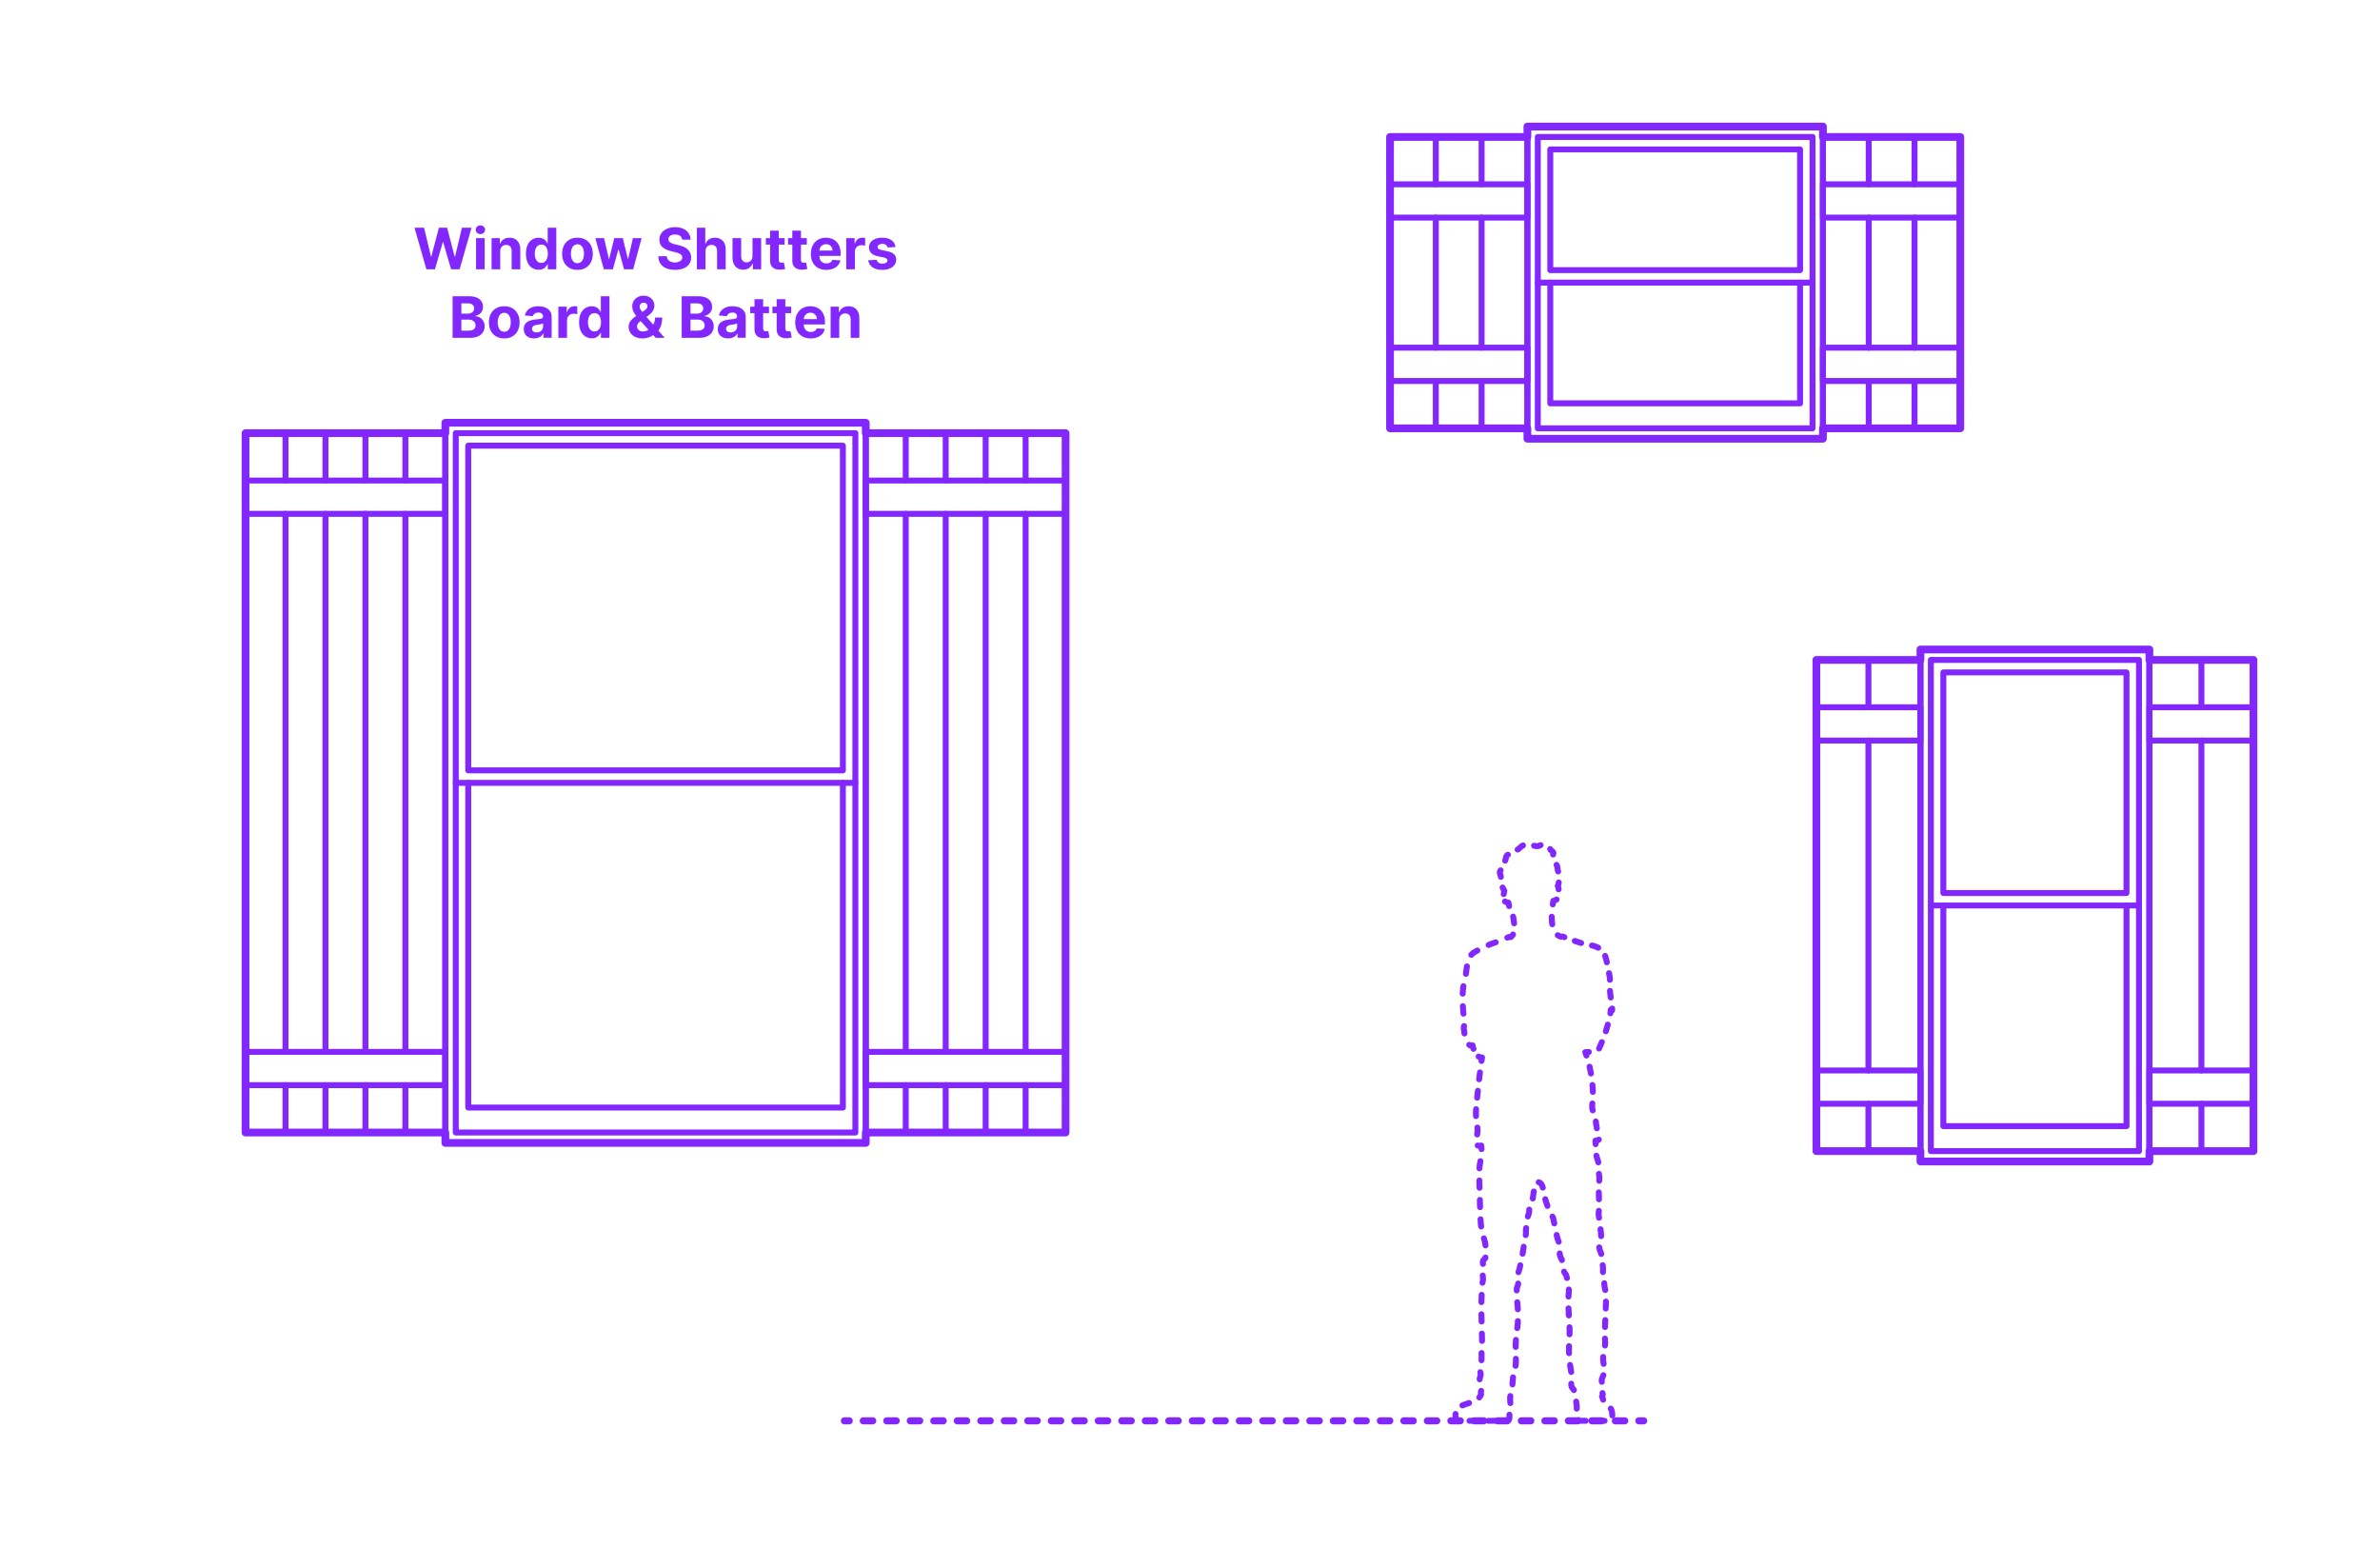 <?xml version="1.0" encoding="utf-8"?>
<!-- Generator: Adobe Illustrator 27.4.1, SVG Export Plug-In . SVG Version: 6.00 Build 0)  -->
<!DOCTYPE svg PUBLIC "-//W3C//DTD SVG 1.1//EN" "http://www.w3.org/Graphics/SVG/1.1/DTD/svg11.dtd">
<svg version="1.1" xmlns:x="http://ns.adobe.com/Extensibility/1.0/" xmlns:i="http://ns.adobe.com/AdobeIllustrator/10.0/" xmlns:graph="http://ns.adobe.com/Graphs/1.0/"
	 xmlns="http://www.w3.org/2000/svg" xmlns:xlink="http://www.w3.org/1999/xlink" x="0px" y="0px" width="1000px" height="650px"
	 viewBox="0 0 1000 650" enable-background="new 0 0 1000 650" xml:space="preserve">
<g id="FILL-BACKGROUND">
	<rect x="0" fill="#FFFFFF" width="1000" height="650"/>
</g>
<g id="N-TEXT">
	<g id="MTEXT_00000021114290817456233140000015448249168045319055_">
		<g>
			<g>
				<g>
					<path fill="#8228FF" d="M179.154,113.138l-4.994-17.455h4.031l2.89,12.128h0.145l3.188-12.128h3.452l3.179,12.153h0.153
						l2.89-12.153h4.031l-4.995,17.455h-3.596l-3.324-11.412h-0.137l-3.315,11.412H179.154z"/>
					<path fill="#8228FF" d="M201.851,98.359c-0.54,0-1.003-0.179-1.39-0.537s-0.579-0.79-0.579-1.295
						c0-0.505,0.192-0.939,0.579-1.3s0.847-0.541,1.381-0.541c0.546,0,1.01,0.179,1.394,0.537c0.384,0.358,0.575,0.79,0.575,1.295
						c0,0.505-0.191,0.939-0.575,1.299C202.852,98.179,202.39,98.359,201.851,98.359z M200.018,113.138v-13.091h3.631v13.091
						H200.018z"/>
					<path fill="#8228FF" d="M210.177,105.569v7.568h-3.631v-13.091h3.461v2.31h0.153c0.289-0.761,0.775-1.365,1.457-1.811
						c0.682-0.446,1.509-0.669,2.48-0.669c0.909,0,1.701,0.199,2.378,0.597c0.676,0.397,1.201,0.964,1.576,1.7
						s0.562,1.612,0.562,2.629v8.335h-3.631v-7.688c0.006-0.801-0.198-1.428-0.613-1.879s-0.985-0.677-1.713-0.677
						c-0.489,0-0.919,0.105-1.291,0.315c-0.372,0.21-0.662,0.516-0.87,0.917C210.289,104.525,210.183,105.007,210.177,105.569z"/>
					<path fill="#8228FF" d="M226.293,113.351c-0.994,0-1.894-0.257-2.697-0.771c-0.805-0.514-1.44-1.273-1.909-2.276
						c-0.469-1.002-0.703-2.234-0.703-3.694c0-1.5,0.241-2.749,0.725-3.746c0.482-0.998,1.126-1.745,1.93-2.242
						c0.805-0.497,1.687-0.746,2.646-0.746c0.733,0,1.346,0.124,1.837,0.371s0.89,0.554,1.193,0.92
						c0.304,0.367,0.535,0.726,0.694,1.078h0.111v-6.562h3.622v17.455h-3.58v-2.097h-0.153c-0.17,0.364-0.41,0.723-0.72,1.078
						c-0.311,0.355-0.711,0.649-1.202,0.882S226.997,113.351,226.293,113.351z M227.443,110.461c0.585,0,1.081-0.16,1.487-0.481
						c0.406-0.321,0.719-0.771,0.938-1.351c0.219-0.58,0.328-1.259,0.328-2.037s-0.107-1.455-0.324-2.028
						c-0.216-0.574-0.528-1.017-0.938-1.33c-0.408-0.312-0.906-0.469-1.491-0.469c-0.597,0-1.1,0.162-1.509,0.486
						c-0.408,0.324-0.719,0.772-0.929,1.347c-0.21,0.574-0.315,1.238-0.315,1.994c0,0.761,0.106,1.433,0.32,2.016
						c0.213,0.583,0.522,1.037,0.929,1.364S226.847,110.461,227.443,110.461z"/>
					<path fill="#8228FF" d="M242.631,113.394c-1.324,0-2.467-0.283-3.431-0.848c-0.963-0.565-1.706-1.355-2.229-2.369
						c-0.522-1.015-0.784-2.192-0.784-3.533c0-1.353,0.262-2.536,0.784-3.55s1.266-1.804,2.229-2.37
						c0.964-0.565,2.106-0.848,3.431-0.848s2.468,0.283,3.431,0.848c0.963,0.565,1.706,1.355,2.229,2.37s0.784,2.197,0.784,3.55
						c0,1.341-0.262,2.518-0.784,3.533c-0.522,1.014-1.266,1.804-2.229,2.369S243.955,113.394,242.631,113.394z M242.648,110.581
						c0.602,0,1.104-0.172,1.508-0.516s0.709-0.814,0.916-1.411c0.208-0.597,0.312-1.275,0.312-2.037
						c0-0.761-0.104-1.44-0.312-2.037c-0.207-0.597-0.513-1.068-0.916-1.415c-0.403-0.346-0.906-0.52-1.508-0.52
						c-0.608,0-1.118,0.174-1.53,0.52c-0.412,0.347-0.722,0.818-0.929,1.415c-0.208,0.596-0.312,1.275-0.312,2.037
						c0,0.762,0.104,1.44,0.312,2.037c0.207,0.597,0.517,1.067,0.929,1.411S242.04,110.581,242.648,110.581z"/>
					<path fill="#8228FF" d="M253.702,113.138l-3.562-13.091h3.673l2.028,8.795h0.119l2.114-8.795h3.604l2.148,8.744h0.11
						l1.994-8.744h3.665l-3.554,13.091h-3.844l-2.25-8.233h-0.162l-2.25,8.233H253.702z"/>
					<path fill="#8228FF" d="M286.625,100.703c-0.068-0.688-0.36-1.222-0.878-1.603c-0.517-0.38-1.219-0.571-2.104-0.571
						c-0.603,0-1.111,0.084-1.526,0.251c-0.414,0.167-0.731,0.399-0.95,0.694c-0.219,0.296-0.328,0.631-0.328,1.006
						c-0.011,0.312,0.056,0.585,0.2,0.818c0.146,0.233,0.346,0.433,0.602,0.601c0.256,0.168,0.551,0.312,0.886,0.435
						c0.336,0.123,0.693,0.226,1.074,0.311l1.568,0.375c0.761,0.171,1.46,0.398,2.097,0.682c0.636,0.284,1.188,0.633,1.653,1.048
						c0.466,0.415,0.828,0.903,1.087,1.466c0.258,0.562,0.391,1.208,0.396,1.935c-0.005,1.068-0.276,1.993-0.813,2.774
						s-1.31,1.386-2.318,1.815c-1.009,0.429-2.223,0.644-3.644,0.644c-1.409,0-2.635-0.216-3.678-0.647
						c-1.042-0.432-1.854-1.073-2.438-1.922c-0.582-0.85-0.888-1.902-0.916-3.158h3.571c0.04,0.585,0.209,1.072,0.507,1.461
						c0.299,0.389,0.699,0.682,1.202,0.878s1.072,0.294,1.709,0.294c0.625,0,1.169-0.091,1.632-0.272
						c0.463-0.182,0.822-0.435,1.078-0.759s0.384-0.696,0.384-1.116c0-0.392-0.115-0.722-0.346-0.989s-0.565-0.494-1.006-0.682
						s-0.979-0.358-1.615-0.512l-1.9-0.477c-1.472-0.358-2.633-0.917-3.485-1.679c-0.853-0.761-1.275-1.787-1.271-3.077
						c-0.005-1.057,0.277-1.98,0.849-2.77c0.571-0.79,1.356-1.406,2.356-1.849c1-0.443,2.136-0.665,3.409-0.665
						c1.295,0,2.428,0.222,3.396,0.665c0.969,0.443,1.723,1.06,2.263,1.849c0.539,0.79,0.818,1.705,0.835,2.745H286.625z"/>
					<path fill="#8228FF" d="M296.435,105.569v7.568h-3.631V95.683h3.528v6.673h0.153c0.296-0.772,0.772-1.379,1.432-1.82
						c0.659-0.44,1.486-0.66,2.48-0.66c0.909,0,1.703,0.197,2.382,0.592s1.207,0.96,1.585,1.696s0.564,1.615,0.559,2.638v8.335
						h-3.631v-7.688c0.006-0.807-0.197-1.435-0.609-1.883c-0.412-0.449-0.987-0.673-1.726-0.673c-0.494,0-0.931,0.105-1.309,0.315
						c-0.378,0.21-0.673,0.516-0.886,0.917C296.55,104.525,296.439,105.007,296.435,105.569z"/>
					<path fill="#8228FF" d="M316.182,107.564v-7.517h3.631v13.091h-3.486v-2.378h-0.137c-0.295,0.767-0.785,1.384-1.47,1.85
						s-1.519,0.699-2.501,0.699c-0.875,0-1.646-0.199-2.311-0.597c-0.664-0.397-1.183-0.963-1.555-1.696s-0.562-1.611-0.567-2.634
						v-8.335h3.631v7.688c0.006,0.772,0.213,1.383,0.622,1.833c0.409,0.449,0.958,0.673,1.646,0.673
						c0.438,0,0.847-0.101,1.227-0.302c0.381-0.202,0.689-0.501,0.925-0.899C316.072,108.641,316.187,108.149,316.182,107.564z"/>
					<path fill="#8228FF" d="M329.673,100.047v2.727h-7.884v-2.727H329.673z M323.579,96.911h3.63v12.204
						c0,0.335,0.052,0.596,0.153,0.78c0.103,0.185,0.246,0.314,0.431,0.388s0.399,0.111,0.644,0.111
						c0.171,0,0.341-0.016,0.512-0.047c0.17-0.031,0.301-0.056,0.392-0.073l0.571,2.702c-0.182,0.057-0.438,0.124-0.768,0.201
						c-0.329,0.077-0.729,0.124-1.201,0.141c-0.875,0.034-1.641-0.083-2.297-0.35s-1.166-0.682-1.53-1.244
						c-0.363-0.562-0.542-1.273-0.536-2.131V96.911z"/>
					<path fill="#8228FF" d="M338.996,100.047v2.727h-7.884v-2.727H338.996z M332.902,96.911h3.631v12.204
						c0,0.335,0.051,0.596,0.153,0.78s0.246,0.314,0.431,0.388s0.398,0.111,0.644,0.111c0.17,0,0.341-0.016,0.511-0.047
						c0.171-0.031,0.302-0.056,0.393-0.073l0.57,2.702c-0.182,0.057-0.438,0.124-0.767,0.201c-0.33,0.077-0.73,0.124-1.202,0.141
						c-0.875,0.034-1.641-0.083-2.297-0.35s-1.166-0.682-1.529-1.244c-0.364-0.562-0.543-1.273-0.537-2.131V96.911z"/>
					<path fill="#8228FF" d="M347.187,113.394c-1.347,0-2.504-0.274-3.473-0.823s-1.715-1.327-2.237-2.335
						c-0.523-1.009-0.784-2.203-0.784-3.584c0-1.347,0.261-2.528,0.784-3.545c0.522-1.017,1.26-1.81,2.211-2.378
						c0.952-0.568,2.07-0.852,3.354-0.852c0.863,0,1.669,0.138,2.416,0.413c0.747,0.276,1.4,0.689,1.96,1.24
						s0.996,1.243,1.309,2.075c0.312,0.833,0.469,1.806,0.469,2.919v0.997h-11.055v-2.25h7.637c0-0.522-0.113-0.985-0.341-1.389
						c-0.228-0.403-0.541-0.72-0.941-0.95c-0.401-0.23-0.865-0.345-1.394-0.345c-0.552,0-1.039,0.126-1.462,0.379
						c-0.424,0.253-0.754,0.591-0.993,1.014c-0.238,0.423-0.36,0.894-0.366,1.411v2.139c0,0.647,0.121,1.208,0.362,1.679
						c0.241,0.472,0.584,0.835,1.027,1.091c0.442,0.255,0.968,0.383,1.576,0.383c0.403,0,0.772-0.057,1.108-0.17
						c0.335-0.114,0.622-0.284,0.86-0.511c0.238-0.228,0.421-0.506,0.546-0.835l3.357,0.222c-0.17,0.807-0.519,1.51-1.044,2.109
						s-1.201,1.065-2.028,1.398C349.219,113.227,348.266,113.394,347.187,113.394z"/>
					<path fill="#8228FF" d="M355.564,113.138v-13.091h3.52v2.284h0.137c0.238-0.812,0.639-1.428,1.201-1.845
						c0.562-0.418,1.211-0.626,1.943-0.626c0.182,0,0.378,0.011,0.588,0.034c0.211,0.022,0.396,0.054,0.555,0.094v3.221
						c-0.171-0.051-0.406-0.096-0.708-0.136c-0.301-0.04-0.576-0.06-0.826-0.06c-0.534,0-1.01,0.115-1.428,0.345
						s-0.747,0.55-0.988,0.959c-0.242,0.409-0.362,0.88-0.362,1.415v7.406H355.564z"/>
					<path fill="#8228FF" d="M376.266,103.78l-3.323,0.205c-0.058-0.284-0.18-0.542-0.367-0.771s-0.433-0.415-0.736-0.554
						c-0.305-0.139-0.667-0.209-1.087-0.209c-0.562,0-1.037,0.118-1.424,0.354c-0.386,0.236-0.579,0.55-0.579,0.942
						c0,0.312,0.125,0.577,0.375,0.792c0.25,0.216,0.679,0.39,1.287,0.52l2.369,0.478c1.272,0.261,2.222,0.682,2.847,1.261
						s0.938,1.341,0.938,2.284c0,0.858-0.252,1.611-0.755,2.258c-0.502,0.648-1.19,1.152-2.062,1.513s-1.876,0.542-3.013,0.542
						c-1.732,0-3.112-0.362-4.138-1.087c-1.025-0.724-1.626-1.711-1.803-2.961l3.571-0.188c0.108,0.528,0.369,0.93,0.784,1.206
						c0.415,0.275,0.946,0.413,1.594,0.413c0.637,0,1.149-0.124,1.538-0.371c0.39-0.247,0.587-0.567,0.593-0.959
						c-0.006-0.33-0.145-0.601-0.418-0.814c-0.272-0.213-0.693-0.376-1.261-0.49l-2.268-0.452c-1.278-0.256-2.229-0.699-2.851-1.33
						c-0.622-0.631-0.934-1.435-0.934-2.412c0-0.841,0.229-1.565,0.687-2.173c0.457-0.608,1.102-1.077,1.935-1.406
						c0.832-0.33,1.808-0.494,2.928-0.494c1.653,0,2.956,0.349,3.907,1.048C375.552,101.624,376.106,102.575,376.266,103.78z"/>
					<path fill="#8228FF" d="M190.162,141.938v-17.455h6.988c1.284,0,2.355,0.19,3.213,0.571c0.858,0.38,1.503,0.907,1.935,1.581
						s0.648,1.448,0.648,2.323c0,0.682-0.137,1.28-0.409,1.794c-0.273,0.514-0.646,0.935-1.121,1.261s-1.016,0.558-1.623,0.695v0.17
						c0.664,0.028,1.288,0.216,1.87,0.562s1.056,0.831,1.419,1.453c0.364,0.622,0.546,1.362,0.546,2.22
						c0,0.926-0.229,1.751-0.687,2.476c-0.457,0.725-1.132,1.297-2.023,1.717c-0.893,0.421-1.992,0.631-3.299,0.631H190.162z
						 M193.853,131.787h2.735c0.506,0,0.956-0.09,1.351-0.269c0.396-0.179,0.708-0.433,0.938-0.763
						c0.23-0.33,0.346-0.725,0.346-1.185c0-0.63-0.224-1.139-0.669-1.525c-0.446-0.386-1.078-0.58-1.896-0.58h-2.804V131.787z
						 M193.853,138.92h3.008c1.028,0,1.778-0.197,2.25-0.592s0.708-0.922,0.708-1.581c0-0.483-0.117-0.909-0.35-1.278
						c-0.233-0.369-0.564-0.659-0.993-0.869c-0.429-0.21-0.938-0.315-1.529-0.315h-3.094V138.92z"/>
					<path fill="#8228FF" d="M211.869,142.193c-1.324,0-2.467-0.283-3.431-0.848c-0.963-0.565-1.706-1.355-2.229-2.369
						c-0.522-1.015-0.784-2.192-0.784-3.533c0-1.353,0.262-2.536,0.784-3.55s1.266-1.804,2.229-2.37
						c0.964-0.565,2.106-0.848,3.431-0.848s2.468,0.283,3.431,0.848c0.963,0.565,1.706,1.355,2.229,2.37s0.784,2.197,0.784,3.55
						c0,1.341-0.262,2.518-0.784,3.533c-0.522,1.014-1.266,1.804-2.229,2.369S213.193,142.193,211.869,142.193z M211.887,139.381
						c0.602,0,1.104-0.172,1.508-0.516s0.709-0.814,0.916-1.411c0.208-0.597,0.312-1.275,0.312-2.037
						c0-0.761-0.104-1.44-0.312-2.037c-0.207-0.597-0.513-1.068-0.916-1.415c-0.403-0.346-0.906-0.52-1.508-0.52
						c-0.608,0-1.118,0.174-1.53,0.52c-0.412,0.347-0.722,0.818-0.929,1.415c-0.208,0.596-0.312,1.275-0.312,2.037
						c0,0.762,0.104,1.44,0.312,2.037c0.207,0.597,0.517,1.067,0.929,1.411S211.278,139.381,211.887,139.381z"/>
					<path fill="#8228FF" d="M224.414,142.185c-0.835,0-1.579-0.146-2.232-0.439s-1.169-0.727-1.547-1.304s-0.566-1.297-0.566-2.161
						c0-0.727,0.133-1.338,0.4-1.833c0.267-0.494,0.631-0.892,1.091-1.193s0.984-0.529,1.572-0.682s1.206-0.261,1.854-0.324
						c0.762-0.08,1.375-0.155,1.841-0.226c0.466-0.071,0.804-0.177,1.015-0.319c0.21-0.142,0.315-0.352,0.315-0.631v-0.051
						c0-0.54-0.169-0.958-0.508-1.253c-0.338-0.295-0.816-0.443-1.436-0.443c-0.653,0-1.174,0.144-1.56,0.431
						c-0.387,0.287-0.643,0.646-0.768,1.078l-3.357-0.273c0.17-0.795,0.506-1.484,1.006-2.067c0.5-0.582,1.146-1.031,1.938-1.347
						c0.793-0.315,1.712-0.473,2.757-0.473c0.728,0,1.425,0.085,2.093,0.255c0.667,0.17,1.262,0.435,1.781,0.793
						s0.931,0.817,1.231,1.376s0.452,1.229,0.452,2.007v8.83h-3.443v-1.815h-0.103c-0.21,0.409-0.491,0.769-0.844,1.078
						c-0.353,0.31-0.775,0.551-1.27,0.725C225.633,142.098,225.062,142.185,224.414,142.185z M225.454,139.679
						c0.534,0,1.006-0.107,1.415-0.32s0.729-0.501,0.963-0.865c0.233-0.363,0.35-0.775,0.35-1.236v-1.389
						c-0.114,0.074-0.269,0.141-0.465,0.201c-0.195,0.06-0.416,0.113-0.66,0.162s-0.489,0.091-0.733,0.128s-0.466,0.07-0.664,0.098
						c-0.427,0.062-0.799,0.162-1.117,0.298c-0.318,0.136-0.565,0.319-0.741,0.549c-0.176,0.23-0.264,0.516-0.264,0.857
						c0,0.494,0.18,0.871,0.541,1.129C224.438,139.55,224.897,139.679,225.454,139.679z"/>
					<path fill="#8228FF" d="M234.607,141.938v-13.091h3.52v2.284h0.137c0.238-0.812,0.639-1.428,1.201-1.845
						c0.562-0.418,1.211-0.626,1.943-0.626c0.182,0,0.378,0.011,0.588,0.034c0.211,0.022,0.396,0.054,0.555,0.094v3.221
						c-0.171-0.051-0.406-0.096-0.708-0.136c-0.301-0.04-0.576-0.06-0.826-0.06c-0.534,0-1.01,0.115-1.428,0.345
						s-0.747,0.55-0.988,0.959c-0.242,0.409-0.362,0.88-0.362,1.415v7.406H234.607z"/>
					<path fill="#8228FF" d="M248.627,142.15c-0.994,0-1.894-0.257-2.697-0.771c-0.805-0.514-1.44-1.273-1.909-2.276
						c-0.469-1.002-0.703-2.234-0.703-3.694c0-1.5,0.241-2.749,0.725-3.746c0.482-0.998,1.126-1.745,1.93-2.242
						c0.805-0.497,1.687-0.746,2.646-0.746c0.733,0,1.346,0.124,1.837,0.371s0.89,0.554,1.193,0.92
						c0.304,0.367,0.535,0.726,0.694,1.078h0.111v-6.562h3.622v17.455h-3.58v-2.097h-0.153c-0.17,0.364-0.41,0.723-0.72,1.078
						c-0.311,0.355-0.711,0.649-1.202,0.882S249.331,142.15,248.627,142.15z M249.777,139.261c0.585,0,1.081-0.16,1.487-0.481
						c0.406-0.321,0.719-0.771,0.938-1.351c0.219-0.58,0.328-1.259,0.328-2.037s-0.107-1.455-0.324-2.028
						c-0.216-0.574-0.528-1.017-0.938-1.33c-0.408-0.312-0.906-0.469-1.491-0.469c-0.597,0-1.1,0.162-1.509,0.486
						c-0.408,0.324-0.719,0.772-0.929,1.347c-0.21,0.574-0.315,1.238-0.315,1.994c0,0.761,0.106,1.433,0.32,2.016
						c0.213,0.583,0.522,1.037,0.929,1.364S249.181,139.261,249.777,139.261z"/>
					<path fill="#8228FF" d="M269.968,142.193c-1.204,0-2.244-0.216-3.119-0.648s-1.547-1.019-2.016-1.76
						c-0.469-0.742-0.703-1.57-0.703-2.484c0-0.682,0.137-1.287,0.409-1.815s0.653-1.016,1.142-1.462
						c0.489-0.446,1.057-0.891,1.705-1.333l3.383-2.225c0.438-0.278,0.759-0.572,0.964-0.882c0.204-0.31,0.307-0.646,0.307-1.01
						c0-0.346-0.14-0.667-0.418-0.963s-0.673-0.44-1.185-0.435c-0.341,0-0.637,0.075-0.887,0.226
						c-0.25,0.151-0.444,0.347-0.583,0.588c-0.14,0.241-0.209,0.51-0.209,0.805c0,0.364,0.103,0.733,0.307,1.108
						s0.478,0.771,0.818,1.189s0.713,0.868,1.116,1.351l8.275,9.494h-3.784l-6.903-7.688c-0.454-0.517-0.907-1.058-1.359-1.624
						c-0.451-0.565-0.828-1.167-1.129-1.807c-0.302-0.64-0.452-1.334-0.452-2.084c0-0.847,0.197-1.608,0.593-2.284
						c0.395-0.676,0.95-1.211,1.666-1.606s1.551-0.592,2.506-0.592c0.932,0,1.737,0.189,2.416,0.567s1.202,0.877,1.568,1.5
						c0.366,0.622,0.55,1.305,0.55,2.049c0,0.824-0.203,1.57-0.609,2.237c-0.406,0.668-0.976,1.266-1.709,1.794l-3.562,2.565
						c-0.483,0.353-0.84,0.712-1.069,1.078c-0.23,0.367-0.346,0.717-0.346,1.053c0,0.415,0.103,0.787,0.307,1.116
						c0.205,0.33,0.495,0.59,0.87,0.78c0.375,0.19,0.814,0.286,1.32,0.286c0.614,0,1.221-0.141,1.82-0.422
						c0.599-0.281,1.145-0.682,1.636-1.202s0.885-1.138,1.181-1.854c0.295-0.716,0.443-1.509,0.443-2.378h3.009
						c0,1.068-0.117,2.03-0.35,2.885c-0.233,0.855-0.558,1.6-0.972,2.233c-0.415,0.634-0.89,1.152-1.424,1.556
						c-0.17,0.108-0.335,0.21-0.494,0.307s-0.323,0.199-0.494,0.307c-0.647,0.522-1.371,0.9-2.169,1.133
						C271.534,142.077,270.746,142.193,269.968,142.193z"/>
					<path fill="#8228FF" d="M286.425,141.938v-17.455h6.989c1.283,0,2.354,0.19,3.213,0.571c0.857,0.38,1.503,0.907,1.935,1.581
						s0.647,1.448,0.647,2.323c0,0.682-0.137,1.28-0.409,1.794s-0.646,0.935-1.12,1.261c-0.475,0.327-1.016,0.558-1.624,0.695v0.17
						c0.665,0.028,1.288,0.216,1.871,0.562c0.582,0.347,1.055,0.831,1.419,1.453c0.363,0.622,0.545,1.362,0.545,2.22
						c0,0.926-0.229,1.751-0.686,2.476c-0.458,0.725-1.133,1.297-2.024,1.717c-0.892,0.421-1.991,0.631-3.298,0.631H286.425z
						 M290.115,131.787h2.736c0.505,0,0.955-0.09,1.351-0.269c0.395-0.179,0.707-0.433,0.938-0.763
						c0.229-0.33,0.345-0.725,0.345-1.185c0-0.63-0.223-1.139-0.669-1.525c-0.446-0.386-1.078-0.58-1.896-0.58h-2.804V131.787z
						 M290.115,138.92h3.009c1.028,0,1.778-0.197,2.25-0.592s0.707-0.922,0.707-1.581c0-0.483-0.116-0.909-0.35-1.278
						c-0.232-0.369-0.563-0.659-0.992-0.869c-0.43-0.21-0.939-0.315-1.53-0.315h-3.094V138.92z"/>
					<path fill="#8228FF" d="M305.95,142.185c-0.835,0-1.58-0.146-2.233-0.439s-1.169-0.727-1.547-1.304s-0.566-1.297-0.566-2.161
						c0-0.727,0.134-1.338,0.4-1.833c0.268-0.494,0.631-0.892,1.091-1.193c0.461-0.301,0.984-0.529,1.572-0.682
						c0.589-0.153,1.206-0.261,1.854-0.324c0.761-0.08,1.375-0.155,1.841-0.226c0.466-0.071,0.804-0.177,1.014-0.319
						s0.315-0.352,0.315-0.631v-0.051c0-0.54-0.169-0.958-0.507-1.253s-0.817-0.443-1.437-0.443c-0.653,0-1.173,0.144-1.56,0.431
						c-0.386,0.287-0.642,0.646-0.767,1.078l-3.358-0.273c0.171-0.795,0.506-1.484,1.006-2.067c0.5-0.582,1.146-1.031,1.939-1.347
						c0.792-0.315,1.711-0.473,2.757-0.473c0.728,0,1.425,0.085,2.092,0.255c0.668,0.17,1.262,0.435,1.781,0.793
						c0.521,0.358,0.931,0.817,1.231,1.376c0.302,0.56,0.452,1.229,0.452,2.007v8.83h-3.443v-1.815h-0.103
						c-0.21,0.409-0.491,0.769-0.844,1.078c-0.352,0.31-0.775,0.551-1.27,0.725S306.598,142.185,305.95,142.185z M306.99,139.679
						c0.533,0,1.005-0.107,1.414-0.32s0.73-0.501,0.964-0.865c0.232-0.363,0.349-0.775,0.349-1.236v-1.389
						c-0.113,0.074-0.269,0.141-0.464,0.201c-0.196,0.06-0.417,0.113-0.661,0.162s-0.488,0.091-0.732,0.128s-0.466,0.07-0.665,0.098
						c-0.426,0.062-0.798,0.162-1.116,0.298c-0.318,0.136-0.565,0.319-0.741,0.549c-0.177,0.23-0.265,0.516-0.265,0.857
						c0,0.494,0.181,0.871,0.541,1.129C305.975,139.55,306.433,139.679,306.99,139.679z"/>
					<path fill="#8228FF" d="M323.106,128.847v2.727h-7.884v-2.727H323.106z M317.013,125.71h3.63v12.204
						c0,0.335,0.052,0.596,0.153,0.78c0.103,0.185,0.246,0.314,0.431,0.388s0.399,0.111,0.644,0.111
						c0.171,0,0.341-0.016,0.512-0.047c0.17-0.031,0.301-0.056,0.392-0.073l0.571,2.702c-0.182,0.057-0.438,0.124-0.768,0.201
						c-0.329,0.077-0.729,0.124-1.201,0.141c-0.875,0.034-1.641-0.083-2.297-0.35s-1.166-0.682-1.53-1.244
						c-0.363-0.562-0.542-1.273-0.536-2.131V125.71z"/>
					<path fill="#8228FF" d="M332.43,128.847v2.727h-7.884v-2.727H332.43z M326.336,125.71h3.631v12.204
						c0,0.335,0.051,0.596,0.153,0.78s0.246,0.314,0.431,0.388s0.398,0.111,0.644,0.111c0.17,0,0.341-0.016,0.511-0.047
						c0.171-0.031,0.302-0.056,0.393-0.073l0.57,2.702c-0.182,0.057-0.438,0.124-0.767,0.201c-0.33,0.077-0.73,0.124-1.202,0.141
						c-0.875,0.034-1.641-0.083-2.297-0.35s-1.166-0.682-1.529-1.244c-0.364-0.562-0.543-1.273-0.537-2.131V125.71z"/>
					<path fill="#8228FF" d="M340.62,142.193c-1.347,0-2.504-0.274-3.473-0.823s-1.715-1.327-2.237-2.335
						c-0.523-1.009-0.784-2.203-0.784-3.584c0-1.347,0.261-2.528,0.784-3.545c0.522-1.017,1.26-1.81,2.211-2.378
						c0.952-0.568,2.07-0.852,3.354-0.852c0.863,0,1.669,0.138,2.416,0.413c0.747,0.276,1.4,0.689,1.96,1.24
						s0.996,1.243,1.309,2.075c0.312,0.833,0.469,1.806,0.469,2.919v0.997h-11.055v-2.25h7.637c0-0.522-0.113-0.985-0.341-1.389
						c-0.228-0.403-0.541-0.72-0.941-0.95c-0.401-0.23-0.865-0.345-1.394-0.345c-0.552,0-1.039,0.126-1.462,0.379
						c-0.424,0.253-0.754,0.591-0.993,1.014c-0.238,0.423-0.36,0.894-0.366,1.411v2.139c0,0.647,0.121,1.208,0.362,1.679
						c0.241,0.472,0.584,0.835,1.027,1.091c0.442,0.255,0.968,0.383,1.576,0.383c0.403,0,0.772-0.057,1.108-0.17
						c0.335-0.114,0.622-0.284,0.86-0.511c0.238-0.228,0.421-0.506,0.546-0.835l3.357,0.222c-0.17,0.807-0.519,1.51-1.044,2.109
						s-1.201,1.065-2.028,1.398C342.652,142.027,341.699,142.193,340.62,142.193z"/>
					<path fill="#8228FF" d="M352.629,134.369v7.568h-3.631v-13.091h3.46v2.31h0.153c0.29-0.761,0.775-1.365,1.458-1.811
						c0.682-0.446,1.508-0.669,2.479-0.669c0.909,0,1.702,0.199,2.378,0.597c0.676,0.397,1.202,0.964,1.577,1.7
						s0.562,1.612,0.562,2.629v8.335h-3.631v-7.688c0.006-0.801-0.199-1.428-0.613-1.879c-0.415-0.452-0.986-0.677-1.714-0.677
						c-0.488,0-0.919,0.105-1.291,0.315c-0.372,0.21-0.662,0.516-0.869,0.917C352.741,133.325,352.634,133.807,352.629,134.369z"/>
				</g>
			</g>
		</g>
	</g>
</g>
<g id="N-DIMENSIONS">
</g>
<g id="_x32_D_x24_AG-DIAGRAM">
	<g id="POLYLINE_00000150075466491136026840000014609251207104379270_">
		<g>
			<g>
				
					<line fill="none" stroke="#8228FF" stroke-width="3" stroke-linecap="round" stroke-linejoin="round" x1="354.807" y1="596.981" x2="356.807" y2="596.981"/>
				
					<line fill="none" stroke="#8228FF" stroke-width="3" stroke-linecap="round" stroke-linejoin="round" stroke-dasharray="3.95,5.925" x1="362.732" y1="596.981" x2="685.658" y2="596.981"/>
				
					<line fill="none" stroke="#8228FF" stroke-width="3" stroke-linecap="round" stroke-linejoin="round" x1="688.62" y1="596.981" x2="690.62" y2="596.981"/>
			</g>
		</g>
	</g>
</g>
<g id="_x32_D_x24_AG-DETAILS-DIAGRAM">
	<g id="POLYLINE_00000132087613913745894820000006431207008947159689_">
		<g>
			<g>
				<path fill="none" stroke="#8228FF" stroke-width="2.5" stroke-linecap="round" stroke-linejoin="round" d="M633.324,393.965
					c0.226-0.099,0.442-0.186,0.624-0.241c0.257-0.076,0.572-0.149,0.8,0.036c0.382-0.321,0.728-0.697,0.977-1.131"/>
				
					<path fill="none" stroke="#8228FF" stroke-width="2.5" stroke-linecap="round" stroke-linejoin="round" stroke-dasharray="2.86,4.767" d="
					M636.183,387.952c-0.009-0.086-0.019-0.171-0.029-0.256c-0.154-1.29-0.359-2.618-0.655-3.883
					c-0.215-0.279-0.403-0.574-0.569-0.881"/>
				<path fill="none" stroke="#8228FF" stroke-width="2.5" stroke-linecap="round" stroke-linejoin="round" d="M634.094,380.705
					c-0.126-0.486-0.229-0.979-0.322-1.466c-0.48-0.009-0.973-0.141-1.357-0.436c-0.014-0.011-0.028-0.022-0.042-0.034"/>
				<path fill="none" stroke="#8228FF" stroke-width="2.5" stroke-linecap="round" stroke-linejoin="round" d="M631.808,375.684
					c0.059-0.498,0.149-0.993,0.267-1.477c-0.226-0.171-0.322-0.509-0.434-0.76c-0.078-0.187-0.183-0.364-0.294-0.54"/>
				
					<path fill="none" stroke="#8228FF" stroke-width="2.5" stroke-linecap="round" stroke-linejoin="round" stroke-dasharray="2.848,4.746" d="
					M630.612,368.421c-0.011-0.384-0.188-0.771-0.3-1.128c-0.078-0.244-0.153-0.499-0.135-0.758c0.015-0.206,0.097-0.4,0.19-0.582
					c0.121-0.234,0.281-0.505,0.342-0.762c0.048-0.196,0.055-0.402,0.054-0.603c0-0.411-0.056-0.872,0.112-1.257
					c0.114-0.25,0.325-0.439,0.534-0.612c0.259-0.211,0.566-0.429,0.775-0.689c0.113-0.139,0.201-0.299,0.269-0.465
					c0.177-0.425,0.24-0.944,0.346-1.391c0.047-0.192,0.108-0.385,0.209-0.555c0.15-0.26,0.405-0.44,0.678-0.553
					c0.659-0.277,1.459-0.363,2.105-0.673c0.109-0.055,0.213-0.125,0.3-0.211c0.113-0.108,0.21-0.269,0.299-0.397
					c0.149-0.229,0.346-0.368,0.585-0.491c0.312-0.167,0.723-0.299,1.007-0.513c0.15-0.112,0.365-0.344,0.499-0.48
					c0.219-0.218,0.456-0.433,0.699-0.622c0.285-0.218,0.592-0.427,0.938-0.532c0.147-0.044,0.303-0.056,0.455-0.037
					c0.229,0.025,0.469,0.119,0.693,0.166c0.385,0.091,0.781-0.057,1.154-0.144c0.221-0.054,0.451-0.091,0.679-0.08
					c0.475,0.017,1.013,0.193,1.473,0.306c0.584,0.144,1.202,0.24,1.798,0.111c0.41-0.081,0.784-0.321,1.171-0.468
					c0.137-0.048,0.289-0.088,0.434-0.05c0.234,0.068,0.403,0.312,0.569,0.477c0.151,0.159,0.32,0.309,0.522,0.401
					c0.422,0.188,0.932,0.194,1.386,0.244c0.162,0.018,0.328,0.038,0.483,0.09c0.071,0.024,0.141,0.058,0.195,0.111
					c0.113,0.109,0.14,0.29,0.182,0.435c0.03,0.107,0.07,0.214,0.134,0.307c0.096,0.136,0.228,0.244,0.357,0.347
					c0.228,0.179,0.512,0.366,0.698,0.587c0.087,0.104,0.155,0.228,0.174,0.363c0.042,0.298-0.077,0.602-0.154,0.885
					c-0.037,0.14-0.074,0.285-0.062,0.43c0.01,0.117,0.054,0.228,0.114,0.328c0.146,0.233,0.358,0.455,0.504,0.688
					c0.258,0.402,0.506,0.845,0.553,1.329c0.018,0.196,0.01,0.409,0.048,0.602c0.029,0.155,0.092,0.302,0.159,0.443
					c0.179,0.373,0.421,0.76,0.498,1.17c0.078,0.391,0.067,0.835,0.137,1.228c0.084,0.507,0.347,1.142,0.517,1.628
					c0.119,0.335,0.219,0.685,0.237,1.042c0.005,0.105,0.005,0.218,0,0.335"/>
				<path fill="none" stroke="#8228FF" stroke-width="2.5" stroke-linecap="round" stroke-linejoin="round" d="M654.938,370.783
					c-0.054,0.502-0.123,1.018-0.413,1.43c0.153,0.402,0.288,0.826,0.343,1.253c0.009,0.065,0.017,0.13,0.025,0.196"/>
				<path fill="none" stroke="#8228FF" stroke-width="2.5" stroke-linecap="round" stroke-linejoin="round" d="M654.02,377.928
					c-0.057,0.041-0.116,0.08-0.175,0.117c-0.365,0.226-0.77,0.396-1.193,0.473c-0.054,0.495-0.122,0.994-0.222,1.485"/>
				
					<path fill="none" stroke="#8228FF" stroke-width="2.5" stroke-linecap="round" stroke-linejoin="round" stroke-dasharray="3.155,5.259" d="
					M651.99,385.192c0.023,0.99,0.073,1.971,0.181,2.892c0.114,0.954,0.346,1.906,0.759,2.774"/>
				<path fill="none" stroke="#8228FF" stroke-width="2.5" stroke-linecap="round" stroke-linejoin="round" d="M654.511,392.936
					c0.016,0.012,0.032,0.024,0.048,0.037c0.385,0.288,0.837,0.477,1.295,0.616c0.144-0.083,0.314-0.109,0.478-0.099
					c0.179,0.011,0.357,0.06,0.528,0.113c0.146,0.051,0.292,0.103,0.44,0.156"/>
				
					<path fill="none" stroke="#8228FF" stroke-width="2.5" stroke-linecap="round" stroke-linejoin="round" stroke-dasharray="2.799,4.665" d="
					M661.68,395.363c1.428,0.505,2.86,0.966,4.218,1.274l2.652,0.555c1.229,0.271,2.449,0.667,3.53,1.323
					c0.594,0.363,1.175,0.79,1.579,1.366c0.307,0.438,0.509,0.944,0.686,1.446c0.445,1.295,0.752,2.693,1.032,4.034
					c0.289,1.419,0.691,3.754,0.998,5.169c0.037,0.209,0.059,0.426,0.065,0.639c0.014,1.056-0.113,2.313-0.084,3.37
					c0.037,1.66,0.342,3.957,0.532,5.613c0.043,0.34,0.114,0.796,0.189,1.29"/>
				<path fill="none" stroke="#8228FF" stroke-width="2.5" stroke-linecap="round" stroke-linejoin="round" d="M677.376,423.755
					c0.011,0.149,0.018,0.286,0.02,0.408c-0.003,0.123-0.003,0.252-0.045,0.369l-0.002,0.005l-0.002,0.005l-0.002,0.004
					l-0.002,0.004l-0.002,0.004l-0.002,0.004l-0.002,0.004l-0.002,0.004l-0.002,0.004l-0.002,0.003l-0.003,0.003l-0.003,0.003
					l-0.003,0.003l-0.003,0.003c-0.022,0.025-0.055,0.033-0.087,0.026c-0.029-0.006-0.056-0.019-0.081-0.034
					c-0.131-0.082-0.246-0.202-0.359-0.307c-0.034,0.494-0.093,0.99-0.17,1.486"/>
				
					<path fill="none" stroke="#8228FF" stroke-width="2.5" stroke-linecap="round" stroke-linejoin="round" stroke-dasharray="2.921,4.867" d="
					M675.547,430.505c-0.36,1.364-0.761,2.743-1.213,4.042c-0.72,2.036-1.616,4.2-2.523,6.162c-0.166,0.317-0.362,0.64-0.666,0.842
					c-0.155,0.103-0.333,0.167-0.514,0.208c-0.155,0.036-0.319,0.056-0.477,0.071c-0.043,0.003-0.09,0.006-0.141,0.01"/>
				<path fill="none" stroke="#8228FF" stroke-width="2.5" stroke-linecap="round" stroke-linejoin="round" d="M667.576,442.001
					c-0.62,0.04-1.183,0.074-1.494,0.088c0.171,0.469,0.336,0.94,0.493,1.415"/>
				
					<path fill="none" stroke="#8228FF" stroke-width="2.5" stroke-linecap="round" stroke-linejoin="round" stroke-dasharray="2.92,4.867" d="
					M667.896,448.188c0.502,2.148,0.872,4.327,1.109,6.513c0.208,1.932,0.33,3.933,0.285,5.876c-0.01,1.005-0.169,2.456-0.263,3.466
					c-0.047,0.595-0.086,1.206,0.01,1.797c0.062,0.386,0.204,0.758,0.365,1.113c0.238,0.511,0.518,1.082,0.661,1.625
					c0.305,1.088,0.464,2.876,0.624,4.009c0.169,1.242,0.465,2.588,0.771,3.877"/>
				<path fill="none" stroke="#8228FF" stroke-width="2.5" stroke-linecap="round" stroke-linejoin="round" d="M671.768,478.835
					c-0.002,0.004-0.005,0.008-0.008,0.011c-0.089,0.126-0.23,0.204-0.373,0.256c-0.324,0.114-0.674,0.137-1.015,0.148
					c0.025,0.492,0.051,1.001,0.057,1.504"/>
				
					<path fill="none" stroke="#8228FF" stroke-width="2.5" stroke-linecap="round" stroke-linejoin="round" stroke-dasharray="2.918,4.863" d="
					M670.764,485.587c0.072,0.306,0.152,0.609,0.24,0.907c0.224,0.762,0.524,1.583,0.676,2.357c0.325,1.488-0.025,3.139,0.168,4.638
					c0.05,0.399,0.15,0.89,0.172,1.285c0.02,0.313-0.004,0.639-0.036,0.951c-0.475,3.28-0.117,6.984-0.062,10.293
					c0.008,0.681-0.004,1.397-0.07,2.074c-0.078,0.806-0.219,1.75-0.136,2.556c0.054,0.631,0.233,1.45,0.33,2.078
					c0.135,0.868,0.55,4.665,0.652,5.562c0.046,0.501,0.086,1.022,0.024,1.523c-0.045,0.379-0.164,0.748-0.333,1.088
					c-0.207,0.407-0.427,0.855-0.493,1.312c-0.089,0.591-0.041,1.196,0.037,1.786c0.059,0.409,0.139,0.833,0.259,1.229
					c0.103,0.35,0.256,0.671,0.391,0.999c0.131,0.318,0.24,0.652,0.278,0.995c0.039,0.321,0.007,0.651-0.035,0.97
					c-0.063,0.499-0.196,1.084-0.135,1.585c0.03,0.231,0.118,0.451,0.224,0.656l0.238,0.45c0.38,0.75,0.401,1.621,0.39,2.445
					l-0.031,0.826c-0.008,0.368-0.007,0.747,0.099,1.102c0.083,0.294,0.296,0.591,0.458,0.849c0.149,0.237,0.271,0.5,0.287,0.784
					c0.037,0.708-0.24,1.474-0.286,2.188c-0.043,0.516,0.026,1.036,0.124,1.542c0.111,0.565,0.326,1.468,0.407,2.033
					c0.094,0.618,0.143,1.263,0.169,1.887c0.119,2.661-0.302,9.775-0.383,12.525c-0.068,2.222-0.143,4.628,0.047,6.844
					c0.042,0.642-0.022,1.291-0.132,1.922l-0.475,2.552c-0.254,1.489-0.377,3.032-0.059,4.521c0.171,0.885,0.455,1.932,0.414,2.833
					c-0.034,0.845-0.293,1.667-0.62,2.442c-0.248,0.577-0.584,1.214-0.575,1.855c0.003,0.761,0.334,1.609,0.511,2.344
					c0.047,0.194,0.094,0.391,0.124,0.59"/>
				<path fill="none" stroke="#8228FF" stroke-width="2.5" stroke-linecap="round" stroke-linejoin="round" d="M673.313,585.311
					l0.066,0.247c0.049,0.197,0.086,0.405,0.046,0.606c-0.042,0.208-0.157,0.398-0.309,0.543c0.07,0.14,0.123,0.296,0.173,0.444
					c0.095,0.294,0.198,0.641,0.317,0.973"/>
				
					<path fill="none" stroke="#8228FF" stroke-width="2.5" stroke-linecap="round" stroke-linejoin="round" stroke-dasharray="2.978,4.963" d="
					M676.794,591.844c0.076,0.116,0.145,0.237,0.204,0.363c0.18,0.38,0.269,0.798,0.329,1.211c0.079,0.564,0.118,1.146,0.108,1.715
					c-0.008,0.323-0.029,0.653-0.099,0.968c-0.039,0.168-0.091,0.339-0.189,0.483c-0.124,0.188-0.331,0.288-0.547,0.331
					c-0.228,0.048-0.468,0.056-0.7,0.062c-0.58-0.005-11.352,0.03-11.742-0.021c-0.245-0.022-0.507-0.054-0.71-0.206
					c-0.155-0.118-0.259-0.289-0.348-0.459c-0.28-0.556-0.42-1.174-0.513-1.786c-0.174-1.217-0.113-2.513-0.07-3.74
					c-0.134-0.504-0.141-1.07-0.222-1.584c-0.23-1.242-0.328-2.726-0.583-3.961c-0.067-0.306-0.146-0.618-0.264-0.908
					c-0.089-0.223-0.215-0.431-0.37-0.615c-0.185-0.224-0.426-0.427-0.571-0.68c-0.146-0.25-0.224-0.534-0.27-0.817
					c-0.086-0.543-0.058-1.109-0.022-1.656l0.115-1.421c0.036-0.521,0.037-1.056-0.01-1.577c-0.073-0.911-0.467-2.973-0.615-3.899
					c-0.335-2.039-0.478-4.136-0.487-6.201c-0.024-1.683,0.146-4.23,0.238-5.932c0.275-5.557-0.836-11.721-0.404-17.273
					c0.052-0.979,0.26-2.066,0.06-3.037c-0.079-0.433-0.219-1.065-0.247-1.498c-0.031-0.338,0.019-0.778,0.046-1.119
					c0.018-0.266,0.016-0.543-0.087-0.794c-0.14-0.357-0.419-0.675-0.531-1.044c-0.102-0.322-0.113-0.693-0.249-1.005
					c-0.153-0.341-0.449-0.628-0.638-0.948c-0.148-0.238-0.245-0.506-0.317-0.776c-0.203-0.761-0.256-1.864-0.34-2.653
					c-0.055-0.495-0.124-1-0.276-1.476c-0.135-0.436-0.422-0.946-0.632-1.354c-0.245-0.478-0.415-0.998-0.481-1.531
					c-0.09-0.62,0.01-1.437,0.051-2.064c0.028-0.436,0.032-0.881-0.027-1.314c-0.089-0.681-0.296-1.355-0.52-2.003
					c-0.237-0.693-0.609-1.59-0.729-2.307c-0.059-0.351-0.08-0.801-0.125-1.155c-0.042-0.358-0.122-0.729-0.207-1.08
					c-0.203-0.832-0.536-1.973-0.708-2.808c-0.127-0.599-0.298-1.675-0.466-2.259c-0.205-0.809-0.777-1.706-1.172-2.437
					c-0.555-1.042-1.011-2.171-1.414-3.28c-0.475-1.329-0.891-2.722-1.171-4.106c-0.247-1.149-0.459-2.98-0.92-4.05
					c-0.271-0.627-0.745-1.257-1.452-1.393c-0.341-0.066-0.728-0.032-1.009,0.187c-0.2,0.159-0.317,0.396-0.407,0.629
					c-0.188,0.507-0.295,1.059-0.398,1.588c-0.267,1.359-0.424,3.138-0.683,4.503c-0.109,0.536-0.296,1.06-0.563,1.539
					c-0.33,0.617-0.783,1.28-0.879,1.982c-0.088,0.599,0.019,1.263-0.036,1.864c-0.061,0.722-0.409,1.435-0.591,2.129
					c-0.073,0.27-0.118,0.55-0.127,0.83c-0.028,0.697,0.11,1.452-0.017,2.144c-0.131,0.733-0.505,1.454-0.635,2.188
					c-0.051,0.289-0.056,0.587-0.045,0.88c0.015,0.394,0.066,0.889,0.033,1.282c-0.022,0.274-0.085,0.547-0.159,0.811
					c-0.124,0.425-0.309,1.012-0.383,1.441c-0.146,0.729-0.343,2.715-0.439,3.481c-0.323,2.575-1.154,6.131-1.662,8.692
					c-0.062,0.284-0.137,0.576-0.234,0.85c-0.122,0.346-0.286,0.745-0.334,1.108c-0.063,0.396,0.061,0.801,0.077,1.196
					c0.013,0.266-0.055,0.471-0.185,0.7c-0.169,0.299-0.384,0.62-0.352,0.978c0.039,0.549,0.369,1.053,0.412,1.601
					c0.014,0.225-0.054,0.444-0.138,0.649c-0.125,0.293-0.258,0.605-0.334,0.912c-0.08,0.314-0.117,0.646-0.14,0.969
					c-0.128,2.638,0.399,6.215,0.517,8.864c0.094,1.784,0.072,3.616-0.075,5.396c-0.158,2.083-0.623,4.801-0.779,6.885
					c-0.098,1.306-0.112,2.698-0.095,4.008c0.025,1.51,0.173,4.441,0.043,5.928c-0.066,1.16-0.425,2.32-0.746,3.43
					c-0.737,2.553-0.4,5.392-1.054,7.961c-0.183,0.741-0.462,1.68-0.534,2.432c-0.056,0.524-0.042,1.068-0.016,1.594
					c0.057,1.146,0.216,2.514-0.021,3.64c-0.078,0.371-0.189,0.743-0.385,1.07c0.071,0.972,0.186,2.058,0.025,3.02
					c-0.037,0.183-0.092,0.369-0.204,0.521c-0.253,0.345-0.729,0.336-1.116,0.349l-17.557,0.001l-0.51-0.001
					c-0.321-0.004-0.679-0.01-0.998-0.036c-0.425-0.035-0.858-0.092-1.257-0.25c-0.258-0.104-0.503-0.262-0.663-0.493
					c-0.197-0.283-0.27-0.631-0.303-0.969c-0.043-0.558-0.009-1.128,0.065-1.682c0.103-0.727,0.366-1.433,0.922-1.934
					c0.292-0.272,0.633-0.491,0.984-0.68c1.181-0.639,3.264-1.236,4.538-1.7c0.51-0.189,1.036-0.378,1.538-0.609"/>
				<path fill="none" stroke="#8228FF" stroke-width="2.5" stroke-linecap="round" stroke-linejoin="round" d="M621.557,587.154
					c0.307-0.395,0.555-0.837,0.758-1.292c-0.072-0.148-0.101-0.314-0.11-0.479c-0.014-0.321,0.045-0.661,0.125-0.995"/>
				
					<path fill="none" stroke="#8228FF" stroke-width="2.5" stroke-linecap="round" stroke-linejoin="round" stroke-dasharray="3.057,5.095" d="
					M621.71,579.538c-0.001-0.079,0.002-0.158,0.01-0.237c0.064-0.586,0.386-1.131,0.432-1.72c0.017-0.23-0.021-0.462-0.074-0.686
					c-0.103-0.426-0.268-0.874-0.274-1.316c-0.015-0.615,0.253-1.399,0.396-1.995c0.532-2.004,0.242-4.398,0.314-6.453
					c0.052-1.212,0.193-2.835,0.187-4.039c0.037-1.203-0.232-9.898-0.261-11.3c-0.058-3.335,0.036-7.172,0.222-10.505
					c0.052-0.762,0.112-1.596,0.243-2.348c0.104-0.595,0.302-1.281,0.207-1.895l-0.072-0.556c-0.038-0.319-0.054-0.646,0.001-0.964
					c0.074-0.435,0.275-0.898,0.435-1.31c0.116-0.306,0.238-0.622,0.263-0.95c0.012-0.169-0.011-0.341-0.057-0.504
					c-0.102-0.358-0.294-0.712-0.409-1.065c-0.145-0.442-0.241-0.909-0.234-1.375c0.007-0.272,0.052-0.557,0.206-0.788
					c0.246-0.37,0.703-0.586,0.865-1.017c0.173-0.438,0.168-0.925,0.172-1.389c-0.025-1.331,0.019-3.168-0.199-4.473
					c-0.162-1.144-0.722-2.704-1.057-3.816c-0.429-1.398-0.664-2.87-0.803-4.324c-0.182-1.799-0.259-4.404-0.326-6.237
					c-0.032-1.994-0.421-14.252-0.35-15.96c0.021-0.898,0.073-1.842,0.189-2.732c0.149-1.184,0.446-2.522,0.633-3.702
					c0.029-0.17,0.053-0.342,0.074-0.513"/>
				<path fill="none" stroke="#8228FF" stroke-width="2.5" stroke-linecap="round" stroke-linejoin="round" d="M622.505,482.818
					c-0.027-0.5-0.073-1-0.129-1.494c-0.372,0.069-0.757,0.134-1.135,0.086c-0.118-0.016-0.237-0.048-0.344-0.102"/>
				
					<path fill="none" stroke="#8228FF" stroke-width="2.5" stroke-linecap="round" stroke-linejoin="round" stroke-dasharray="2.912,4.853" d="
					M620.665,476.666c0.009-0.069,0.018-0.136,0.026-0.203c0.089-0.695,0.159-1.414,0.129-2.115
					c-0.031-0.948-0.296-2.19-0.455-3.133c-0.401-2.333-0.203-4.769-0.009-7.115c0.511-4.89,1.074-10.688,1.78-15.916"/>
				<path fill="none" stroke="#8228FF" stroke-width="2.5" stroke-linecap="round" stroke-linejoin="round" d="M622.477,445.786
					c0.075-0.501,0.152-0.995,0.23-1.478c-0.367-0.008-0.741-0.053-1.083-0.192c-0.123-0.049-0.24-0.111-0.351-0.182"/>
				<path fill="none" stroke="#8228FF" stroke-width="2.5" stroke-linecap="round" stroke-linejoin="round" d="M619.113,440.69
					c-0.17-0.471-0.299-0.957-0.376-1.452c-0.368,0.078-0.808,0.174-1.152-0.027c-0.094-0.054-0.176-0.125-0.25-0.204"/>
				
					<path fill="none" stroke="#8228FF" stroke-width="2.5" stroke-linecap="round" stroke-linejoin="round" stroke-dasharray="3.163,5.271" d="
					M615.317,434.237c-0.026-0.133-0.043-0.269-0.055-0.403l-0.04-0.508c-0.021-0.391-0.172-0.799-0.212-1.187
					c-0.018-0.217,0.016-0.437,0.059-0.649c0.112-0.505,0.22-1.061,0.388-1.55c-0.165-0.731-0.282-1.509-0.368-2.254l-0.084-0.892
					c-0.203-1.11-0.273-2.942-0.36-4.087c-0.164-2.585-0.204-5.229,0.154-7.799c0.129-0.959,0.3-1.955,0.536-2.894
					c0.221-0.808,0.418-1.461,0.524-2.314c0.269-1.904,0.472-4.318,1.042-6.141c0.306-0.982,0.788-1.935,1.544-2.648
					c0.367-0.352,0.787-0.654,1.217-0.923c1.238-0.761,3.24-1.686,4.546-2.36c0.785-0.378,1.636-0.767,2.447-1.081
					c0.814-0.321,2.609-0.911,3.456-1.203c0.267-0.094,0.538-0.194,0.808-0.3"/>
			</g>
		</g>
	</g>
</g>
<g id="_x32_D_x24_AG-DETAILS">
</g>
<g id="_x32_D_x24_AG-BUILDINGS">
	<g id="POLYLINE_00000111177200973370036720000009315591219471203998_">
		
			<line fill="none" stroke="#8228FF" stroke-width="2.5" stroke-linecap="round" stroke-linejoin="round" stroke-miterlimit="10" x1="785.18" y1="77.434" x2="785.18" y2="57.539"/>
	</g>
	<g id="POLYLINE_00000061434335719569814640000002462574619205377937_">
		
			<line fill="none" stroke="#8228FF" stroke-width="2.5" stroke-linecap="round" stroke-linejoin="round" stroke-miterlimit="10" x1="785.18" y1="146.083" x2="785.18" y2="91.426"/>
	</g>
	<g id="POLYLINE_00000005963644386907830670000011398709938010553987_">
		
			<line fill="none" stroke="#8228FF" stroke-width="2.5" stroke-linecap="round" stroke-linejoin="round" stroke-miterlimit="10" x1="804.42" y1="77.434" x2="804.42" y2="57.539"/>
	</g>
	<g id="POLYLINE_00000139290516346815101370000017969742251483279761_">
		
			<line fill="none" stroke="#8228FF" stroke-width="2.5" stroke-linecap="round" stroke-linejoin="round" stroke-miterlimit="10" x1="804.42" y1="146.083" x2="804.42" y2="91.426"/>
	</g>
	<g id="POLYLINE_00000147916851093296115010000007420206120338878597_">
		
			<line fill="none" stroke="#8228FF" stroke-width="2.5" stroke-linecap="round" stroke-linejoin="round" stroke-miterlimit="10" x1="785.18" y1="179.971" x2="785.18" y2="160.075"/>
	</g>
	<g id="POLYLINE_00000129187955758083992550000015144144487023429036_">
		
			<line fill="none" stroke="#8228FF" stroke-width="2.5" stroke-linecap="round" stroke-linejoin="round" stroke-miterlimit="10" x1="804.42" y1="179.971" x2="804.42" y2="160.075"/>
	</g>
	<g id="POLYLINE_00000112620824631214340990000010107256877041319591_">
		
			<rect x="765.941" y="77.434" fill="none" stroke="#8228FF" stroke-width="2.5" stroke-linecap="round" stroke-linejoin="round" stroke-miterlimit="10" width="57.718" height="13.992"/>
	</g>
	<g id="POLYLINE_00000157990939592092463940000005368987331088836024_">
		
			<rect x="765.941" y="146.083" fill="none" stroke="#8228FF" stroke-width="2.5" stroke-linecap="round" stroke-linejoin="round" stroke-miterlimit="10" width="57.718" height="13.992"/>
	</g>
	<g id="POLYLINE_00000108301614153218771880000000298264209323733125_">
		
			<rect x="765.941" y="57.539" fill="none" stroke="#8228FF" stroke-width="2.5" stroke-linecap="round" stroke-linejoin="round" stroke-miterlimit="10" width="57.718" height="122.432"/>
	</g>
	<g id="POLYLINE_00000027583624840708467890000006609774194110879929_">
		
			<line fill="none" stroke="#8228FF" stroke-width="2.5" stroke-linecap="round" stroke-linejoin="round" stroke-miterlimit="10" x1="622.521" y1="77.434" x2="622.521" y2="57.539"/>
	</g>
	<g id="POLYLINE_00000121958219187575668150000015364789900252801674_">
		
			<line fill="none" stroke="#8228FF" stroke-width="2.5" stroke-linecap="round" stroke-linejoin="round" stroke-miterlimit="10" x1="622.521" y1="146.083" x2="622.521" y2="91.426"/>
	</g>
	<g id="POLYLINE_00000074427511313993540970000014849378070987724436_">
		
			<line fill="none" stroke="#8228FF" stroke-width="2.5" stroke-linecap="round" stroke-linejoin="round" stroke-miterlimit="10" x1="603.281" y1="77.434" x2="603.281" y2="57.539"/>
	</g>
	<g id="POLYLINE_00000110468155311550664240000008173613560306748596_">
		
			<line fill="none" stroke="#8228FF" stroke-width="2.5" stroke-linecap="round" stroke-linejoin="round" stroke-miterlimit="10" x1="603.281" y1="146.083" x2="603.281" y2="91.426"/>
	</g>
	<g id="POLYLINE_00000163062022523672323940000008885657886567553179_">
		
			<line fill="none" stroke="#8228FF" stroke-width="2.5" stroke-linecap="round" stroke-linejoin="round" stroke-miterlimit="10" x1="622.521" y1="179.971" x2="622.521" y2="160.075"/>
	</g>
	<g id="POLYLINE_00000065062860388592884110000011972462266331969464_">
		
			<line fill="none" stroke="#8228FF" stroke-width="2.5" stroke-linecap="round" stroke-linejoin="round" stroke-miterlimit="10" x1="603.281" y1="179.971" x2="603.281" y2="160.075"/>
	</g>
	<g id="POLYLINE_00000163768755642317338820000010817211536917891002_">
		
			<rect x="584.042" y="77.434" fill="none" stroke="#8228FF" stroke-width="2.5" stroke-linecap="round" stroke-linejoin="round" stroke-miterlimit="10" width="57.718" height="13.992"/>
	</g>
	<g id="POLYLINE_00000078006469967179296350000016572097888402150839_">
		
			<rect x="584.042" y="146.083" fill="none" stroke="#8228FF" stroke-width="2.5" stroke-linecap="round" stroke-linejoin="round" stroke-miterlimit="10" width="57.718" height="13.992"/>
	</g>
	<g id="POLYLINE_00000176043095469915660360000007531614048575826060_">
		
			<rect x="584.042" y="57.539" fill="none" stroke="#8228FF" stroke-width="2.5" stroke-linecap="round" stroke-linejoin="round" stroke-miterlimit="10" width="57.718" height="122.432"/>
	</g>
	<g id="POLYLINE_00000077295038436062123150000010478670948521563281_">
		
			<polyline fill="none" stroke="#8228FF" stroke-width="2.5" stroke-linecap="round" stroke-linejoin="round" stroke-miterlimit="10" points="
			761.568,118.755 761.568,179.971 646.133,179.971 646.133,118.755 		"/>
	</g>
	<g id="POLYLINE_00000130617297687313735410000003202049010759542454_">
		
			<polyline fill="none" stroke="#8228FF" stroke-width="2.5" stroke-linecap="round" stroke-linejoin="round" stroke-miterlimit="10" points="
			756.321,118.755 756.321,169.476 651.38,169.476 651.38,118.755 		"/>
	</g>
	<g id="POLYLINE_00000118391464741560849500000007536142572827453585_">
		
			<rect x="646.133" y="57.539" fill="none" stroke="#8228FF" stroke-width="2.5" stroke-linecap="round" stroke-linejoin="round" stroke-miterlimit="10" width="115.436" height="61.216"/>
	</g>
	<g id="POLYLINE_00000163787340913674819820000017911716905528023182_">
		
			<rect x="651.38" y="62.786" fill="none" stroke="#8228FF" stroke-width="2.5" stroke-linecap="round" stroke-linejoin="round" stroke-miterlimit="10" width="104.942" height="50.722"/>
	</g>
	<g id="POLYLINE_00000168828082627338551660000001669626537040342459_">
		
			<rect x="641.76" y="53.166" fill="none" stroke="#8228FF" stroke-width="2.5" stroke-linecap="round" stroke-linejoin="round" stroke-miterlimit="10" width="124.181" height="131.177"/>
	</g>
	<g id="POLYLINE_00000183971993663400863210000013864621745544365247_">
		
			<rect x="187.119" y="177.638" fill="none" stroke="#8228FF" stroke-width="2.5" stroke-linecap="round" stroke-linejoin="round" stroke-miterlimit="10" width="176.652" height="302.582"/>
	</g>
	<g id="POLYLINE_00000027604941047904361070000010763298406279260807_">
		
			<rect x="196.739" y="187.258" fill="none" stroke="#8228FF" stroke-width="2.5" stroke-linecap="round" stroke-linejoin="round" stroke-miterlimit="10" width="157.413" height="136.424"/>
	</g>
	<g id="POLYLINE_00000123438958018312680640000006505191512492591549_">
		
			<rect x="191.492" y="182.011" fill="none" stroke="#8228FF" stroke-width="2.5" stroke-linecap="round" stroke-linejoin="round" stroke-miterlimit="10" width="167.907" height="146.918"/>
	</g>
	<g id="POLYLINE_00000000197558839455633800000008463471980444993946_">
		
			<polyline fill="none" stroke="#8228FF" stroke-width="2.5" stroke-linecap="round" stroke-linejoin="round" stroke-miterlimit="10" points="
			354.152,328.929 354.152,465.354 196.739,465.354 196.739,328.929 		"/>
	</g>
	<g id="POLYLINE_00000126313618927940401000000003055013018665217454_">
		
			<polyline fill="none" stroke="#8228FF" stroke-width="2.5" stroke-linecap="round" stroke-linejoin="round" stroke-miterlimit="10" points="
			359.399,328.929 359.399,475.848 191.492,475.848 191.492,328.929 		"/>
	</g>
	<g id="POLYLINE_00000052811408881456271360000004090927448269975442_">
		
			<rect x="103.166" y="182.011" fill="none" stroke="#8228FF" stroke-width="2.5" stroke-linecap="round" stroke-linejoin="round" stroke-miterlimit="10" width="83.953" height="293.837"/>
	</g>
	<g id="POLYLINE_00000125597392531193511080000008890308285069246868_">
		
			<rect x="103.166" y="441.96" fill="none" stroke="#8228FF" stroke-width="2.5" stroke-linecap="round" stroke-linejoin="round" stroke-miterlimit="10" width="83.953" height="13.992"/>
	</g>
	<g id="POLYLINE_00000102536891792690587770000004465610043983734174_">
		
			<rect x="103.166" y="201.906" fill="none" stroke="#8228FF" stroke-width="2.5" stroke-linecap="round" stroke-linejoin="round" stroke-miterlimit="10" width="83.953" height="13.992"/>
	</g>
	<g id="POLYLINE_00000114783945635381948760000016163882353688643214_">
		
			<line fill="none" stroke="#8228FF" stroke-width="2.5" stroke-linecap="round" stroke-linejoin="round" stroke-miterlimit="10" x1="119.957" y1="475.848" x2="119.957" y2="455.953"/>
	</g>
	<g id="POLYLINE_00000000225173069911702730000011429528864882654601_">
		
			<line fill="none" stroke="#8228FF" stroke-width="2.5" stroke-linecap="round" stroke-linejoin="round" stroke-miterlimit="10" x1="136.747" y1="475.848" x2="136.747" y2="455.953"/>
	</g>
	<g id="POLYLINE_00000140735995163303497800000010488397129965170877_">
		
			<line fill="none" stroke="#8228FF" stroke-width="2.5" stroke-linecap="round" stroke-linejoin="round" stroke-miterlimit="10" x1="153.538" y1="475.848" x2="153.538" y2="455.953"/>
	</g>
	<g id="POLYLINE_00000035497244539761713580000000103149651294042508_">
		
			<line fill="none" stroke="#8228FF" stroke-width="2.5" stroke-linecap="round" stroke-linejoin="round" stroke-miterlimit="10" x1="170.329" y1="475.848" x2="170.329" y2="455.953"/>
	</g>
	<g id="POLYLINE_00000132069992799435664880000001350327626845667999_">
		
			<line fill="none" stroke="#8228FF" stroke-width="2.5" stroke-linecap="round" stroke-linejoin="round" stroke-miterlimit="10" x1="119.957" y1="441.96" x2="119.957" y2="215.898"/>
	</g>
	<g id="POLYLINE_00000102544011382756199720000010906060598610932405_">
		
			<line fill="none" stroke="#8228FF" stroke-width="2.5" stroke-linecap="round" stroke-linejoin="round" stroke-miterlimit="10" x1="119.957" y1="201.906" x2="119.957" y2="182.011"/>
	</g>
	<g id="POLYLINE_00000133520697018601505370000005014721494502337205_">
		
			<line fill="none" stroke="#8228FF" stroke-width="2.5" stroke-linecap="round" stroke-linejoin="round" stroke-miterlimit="10" x1="136.747" y1="441.96" x2="136.747" y2="215.898"/>
	</g>
	<g id="POLYLINE_00000005265746303420445090000005388660058413394075_">
		
			<line fill="none" stroke="#8228FF" stroke-width="2.5" stroke-linecap="round" stroke-linejoin="round" stroke-miterlimit="10" x1="136.747" y1="201.906" x2="136.747" y2="182.011"/>
	</g>
	<g id="POLYLINE_00000005983498745868784640000017069636199037547185_">
		
			<line fill="none" stroke="#8228FF" stroke-width="2.5" stroke-linecap="round" stroke-linejoin="round" stroke-miterlimit="10" x1="153.538" y1="441.96" x2="153.538" y2="215.898"/>
	</g>
	<g id="POLYLINE_00000120560457801595265510000012374219729151535024_">
		
			<line fill="none" stroke="#8228FF" stroke-width="2.5" stroke-linecap="round" stroke-linejoin="round" stroke-miterlimit="10" x1="153.538" y1="201.906" x2="153.538" y2="182.011"/>
	</g>
	<g id="POLYLINE_00000091693871766475861840000009155947183131598501_">
		
			<line fill="none" stroke="#8228FF" stroke-width="2.5" stroke-linecap="round" stroke-linejoin="round" stroke-miterlimit="10" x1="170.329" y1="441.96" x2="170.329" y2="215.898"/>
	</g>
	<g id="POLYLINE_00000079481102456575067690000012126239551701420728_">
		
			<line fill="none" stroke="#8228FF" stroke-width="2.5" stroke-linecap="round" stroke-linejoin="round" stroke-miterlimit="10" x1="170.329" y1="201.906" x2="170.329" y2="182.011"/>
	</g>
	<g id="POLYLINE_00000178174005890245347430000007879673811209066156_">
		
			<rect x="363.771" y="182.011" fill="none" stroke="#8228FF" stroke-width="2.5" stroke-linecap="round" stroke-linejoin="round" stroke-miterlimit="10" width="83.953" height="293.837"/>
	</g>
	<g id="POLYLINE_00000069390112220064421540000012567666296392606343_">
		
			<rect x="363.771" y="441.96" fill="none" stroke="#8228FF" stroke-width="2.5" stroke-linecap="round" stroke-linejoin="round" stroke-miterlimit="10" width="83.953" height="13.992"/>
	</g>
	<g id="POLYLINE_00000159469202000832215340000014783988028096446364_">
		
			<rect x="363.771" y="201.906" fill="none" stroke="#8228FF" stroke-width="2.5" stroke-linecap="round" stroke-linejoin="round" stroke-miterlimit="10" width="83.953" height="13.992"/>
	</g>
	<g id="POLYLINE_00000168824472779656368750000002029325747585066374_">
		
			<line fill="none" stroke="#8228FF" stroke-width="2.5" stroke-linecap="round" stroke-linejoin="round" stroke-miterlimit="10" x1="430.934" y1="475.848" x2="430.934" y2="455.953"/>
	</g>
	<g id="POLYLINE_00000090274744745007811080000013464764060912253375_">
		
			<line fill="none" stroke="#8228FF" stroke-width="2.5" stroke-linecap="round" stroke-linejoin="round" stroke-miterlimit="10" x1="414.143" y1="475.848" x2="414.143" y2="455.953"/>
	</g>
	<g id="POLYLINE_00000036212630149231992070000011982941990396986034_">
		
			<line fill="none" stroke="#8228FF" stroke-width="2.5" stroke-linecap="round" stroke-linejoin="round" stroke-miterlimit="10" x1="397.353" y1="475.848" x2="397.353" y2="455.953"/>
	</g>
	<g id="POLYLINE_00000017497060822240275740000007198228720660630927_">
		
			<line fill="none" stroke="#8228FF" stroke-width="2.5" stroke-linecap="round" stroke-linejoin="round" stroke-miterlimit="10" x1="380.562" y1="475.848" x2="380.562" y2="455.953"/>
	</g>
	<g id="POLYLINE_00000142887106445775590700000000857937352663604661_">
		
			<line fill="none" stroke="#8228FF" stroke-width="2.5" stroke-linecap="round" stroke-linejoin="round" stroke-miterlimit="10" x1="430.934" y1="441.96" x2="430.934" y2="215.898"/>
	</g>
	<g id="POLYLINE_00000013176057843827584510000002326258527058796683_">
		
			<line fill="none" stroke="#8228FF" stroke-width="2.5" stroke-linecap="round" stroke-linejoin="round" stroke-miterlimit="10" x1="430.934" y1="201.906" x2="430.934" y2="182.011"/>
	</g>
	<g id="POLYLINE_00000021102219926747420620000014349457600262391684_">
		
			<line fill="none" stroke="#8228FF" stroke-width="2.5" stroke-linecap="round" stroke-linejoin="round" stroke-miterlimit="10" x1="414.143" y1="441.96" x2="414.143" y2="215.898"/>
	</g>
	<g id="POLYLINE_00000060742520174665831200000018144890969941828535_">
		
			<line fill="none" stroke="#8228FF" stroke-width="2.5" stroke-linecap="round" stroke-linejoin="round" stroke-miterlimit="10" x1="414.143" y1="201.906" x2="414.143" y2="182.011"/>
	</g>
	<g id="POLYLINE_00000165220891007194182870000002270943276990150822_">
		
			<line fill="none" stroke="#8228FF" stroke-width="2.5" stroke-linecap="round" stroke-linejoin="round" stroke-miterlimit="10" x1="397.353" y1="441.96" x2="397.353" y2="215.898"/>
	</g>
	<g id="POLYLINE_00000120522857751167374080000003284676309587636896_">
		
			<line fill="none" stroke="#8228FF" stroke-width="2.5" stroke-linecap="round" stroke-linejoin="round" stroke-miterlimit="10" x1="397.353" y1="201.906" x2="397.353" y2="182.011"/>
	</g>
	<g id="POLYLINE_00000072250524630697001460000005149220769734594721_">
		
			<line fill="none" stroke="#8228FF" stroke-width="2.5" stroke-linecap="round" stroke-linejoin="round" stroke-miterlimit="10" x1="380.562" y1="441.96" x2="380.562" y2="215.898"/>
	</g>
	<g id="POLYLINE_00000034808123957524481950000011026890479819968389_">
		
			<line fill="none" stroke="#8228FF" stroke-width="2.5" stroke-linecap="round" stroke-linejoin="round" stroke-miterlimit="10" x1="380.562" y1="201.906" x2="380.562" y2="182.011"/>
	</g>
	<g id="POLYLINE_00000029042230721157718510000006132048486898754435_">
		
			<rect x="806.912" y="272.902" fill="none" stroke="#8228FF" stroke-width="2.5" stroke-linecap="round" stroke-linejoin="round" stroke-miterlimit="10" width="96.197" height="215.131"/>
	</g>
	<g id="POLYLINE_00000006684494675608532070000015473276667838028957_">
		
			<rect x="816.531" y="282.522" fill="none" stroke="#8228FF" stroke-width="2.5" stroke-linecap="round" stroke-linejoin="round" stroke-miterlimit="10" width="76.957" height="92.699"/>
	</g>
	<g id="POLYLINE_00000047772926431733363290000017305564033488991122_">
		
			<rect x="811.284" y="277.275" fill="none" stroke="#8228FF" stroke-width="2.5" stroke-linecap="round" stroke-linejoin="round" stroke-miterlimit="10" width="87.451" height="103.193"/>
	</g>
	<g id="POLYLINE_00000063631932371149762690000013531632614049536146_">
		
			<polyline fill="none" stroke="#8228FF" stroke-width="2.5" stroke-linecap="round" stroke-linejoin="round" stroke-miterlimit="10" points="
			893.489,380.467 893.489,473.166 816.531,473.166 816.531,380.467 		"/>
	</g>
	<g id="POLYLINE_00000135670251492158729220000016733012712533890215_">
		
			<polyline fill="none" stroke="#8228FF" stroke-width="2.5" stroke-linecap="round" stroke-linejoin="round" stroke-miterlimit="10" points="
			898.736,380.467 898.736,483.66 811.284,483.66 811.284,380.467 		"/>
	</g>
	<g id="POLYLINE_00000112625444385458024820000002695027024889260217_">
		
			<rect x="763.186" y="277.275" fill="none" stroke="#8228FF" stroke-width="2.5" stroke-linecap="round" stroke-linejoin="round" stroke-miterlimit="10" width="43.726" height="206.385"/>
	</g>
	<g id="POLYLINE_00000060720455290634606160000004724077059733675431_">
		
			<rect x="763.186" y="449.773" fill="none" stroke="#8228FF" stroke-width="2.5" stroke-linecap="round" stroke-linejoin="round" stroke-miterlimit="10" width="43.726" height="13.992"/>
	</g>
	<g id="POLYLINE_00000175293505877295147220000002653025885170123160_">
		
			<rect x="763.186" y="297.17" fill="none" stroke="#8228FF" stroke-width="2.5" stroke-linecap="round" stroke-linejoin="round" stroke-miterlimit="10" width="43.726" height="13.992"/>
	</g>
	<g id="POLYLINE_00000000218020852247146620000012577547192114917508_">
		
			<line fill="none" stroke="#8228FF" stroke-width="2.5" stroke-linecap="round" stroke-linejoin="round" stroke-miterlimit="10" x1="785.049" y1="297.17" x2="785.049" y2="277.275"/>
	</g>
	<g id="POLYLINE_00000018238498576588617690000004766416374320079488_">
		
			<line fill="none" stroke="#8228FF" stroke-width="2.5" stroke-linecap="round" stroke-linejoin="round" stroke-miterlimit="10" x1="785.049" y1="483.66" x2="785.049" y2="463.765"/>
	</g>
	<g id="POLYLINE_00000142155861389264803030000017088039072105323173_">
		
			<line fill="none" stroke="#8228FF" stroke-width="2.5" stroke-linecap="round" stroke-linejoin="round" stroke-miterlimit="10" x1="785.049" y1="449.773" x2="785.049" y2="311.162"/>
	</g>
	<g id="POLYLINE_00000098899552252993759210000014536330722638479798_">
		
			<rect x="903.108" y="277.275" fill="none" stroke="#8228FF" stroke-width="2.5" stroke-linecap="round" stroke-linejoin="round" stroke-miterlimit="10" width="43.726" height="206.385"/>
	</g>
	<g id="POLYLINE_00000152232984954665708490000006624903882336457654_">
		
			<rect x="903.108" y="449.773" fill="none" stroke="#8228FF" stroke-width="2.5" stroke-linecap="round" stroke-linejoin="round" stroke-miterlimit="10" width="43.726" height="13.992"/>
	</g>
	<g id="POLYLINE_00000035524697398689225210000006876840552698569400_">
		
			<rect x="903.108" y="297.17" fill="none" stroke="#8228FF" stroke-width="2.5" stroke-linecap="round" stroke-linejoin="round" stroke-miterlimit="10" width="43.726" height="13.992"/>
	</g>
	<g id="POLYLINE_00000106868795835626517310000000251407479430977408_">
		
			<line fill="none" stroke="#8228FF" stroke-width="2.5" stroke-linecap="round" stroke-linejoin="round" stroke-miterlimit="10" x1="924.971" y1="297.17" x2="924.971" y2="277.275"/>
	</g>
	<g id="POLYLINE_00000181774397724523102310000004256548163232892060_">
		
			<line fill="none" stroke="#8228FF" stroke-width="2.5" stroke-linecap="round" stroke-linejoin="round" stroke-miterlimit="10" x1="924.971" y1="483.66" x2="924.971" y2="463.765"/>
	</g>
	<g id="POLYLINE_00000015320556094141400820000008964500144422751411_">
		
			<line fill="none" stroke="#8228FF" stroke-width="2.5" stroke-linecap="round" stroke-linejoin="round" stroke-miterlimit="10" x1="924.971" y1="449.773" x2="924.971" y2="311.162"/>
	</g>
</g>
<g id="_x32_D_x24_AG-OUTLINE">
	<g id="POLYLINE_00000124851555489475692060000001735845245326892677_">
		
			<path fill="none" stroke="#8228FF" stroke-width="3.25" stroke-linecap="round" stroke-linejoin="round" stroke-miterlimit="10" d="
			M641.76,179.971v4.373h124.181v-4.373h57.718c0-36.55,0-85.881,0-122.432h-57.718v-4.373H641.76v4.373h-57.718
			c0,36.55,0,85.881,0,122.432H641.76z"/>
	</g>
	<g id="POLYLINE_00000087393641054362095910000007914075349496121775_">
		
			<path fill="none" stroke="#8228FF" stroke-width="3.25" stroke-linecap="round" stroke-linejoin="round" stroke-miterlimit="10" d="
			M187.119,475.848v4.373h176.652v-4.373h83.953c0-48.681,0-245.138,0-293.837h-83.953v-4.373H187.119v4.373h-83.953
			c0,48.681,0,245.138,0,293.837H187.119z"/>
	</g>
	<g id="POLYLINE_00000055689982256534813540000012797217849932952230_">
		
			<path fill="none" stroke="#8228FF" stroke-width="3.25" stroke-linecap="round" stroke-linejoin="round" stroke-miterlimit="10" d="
			M806.912,483.66v4.373h96.197v-4.373h43.726c0-46.094,0-160.283,0-206.385h-43.726v-4.373h-96.197v4.373h-43.726
			c0,46.094,0,160.283,0,206.385H806.912z"/>
	</g>
</g>
</svg>
